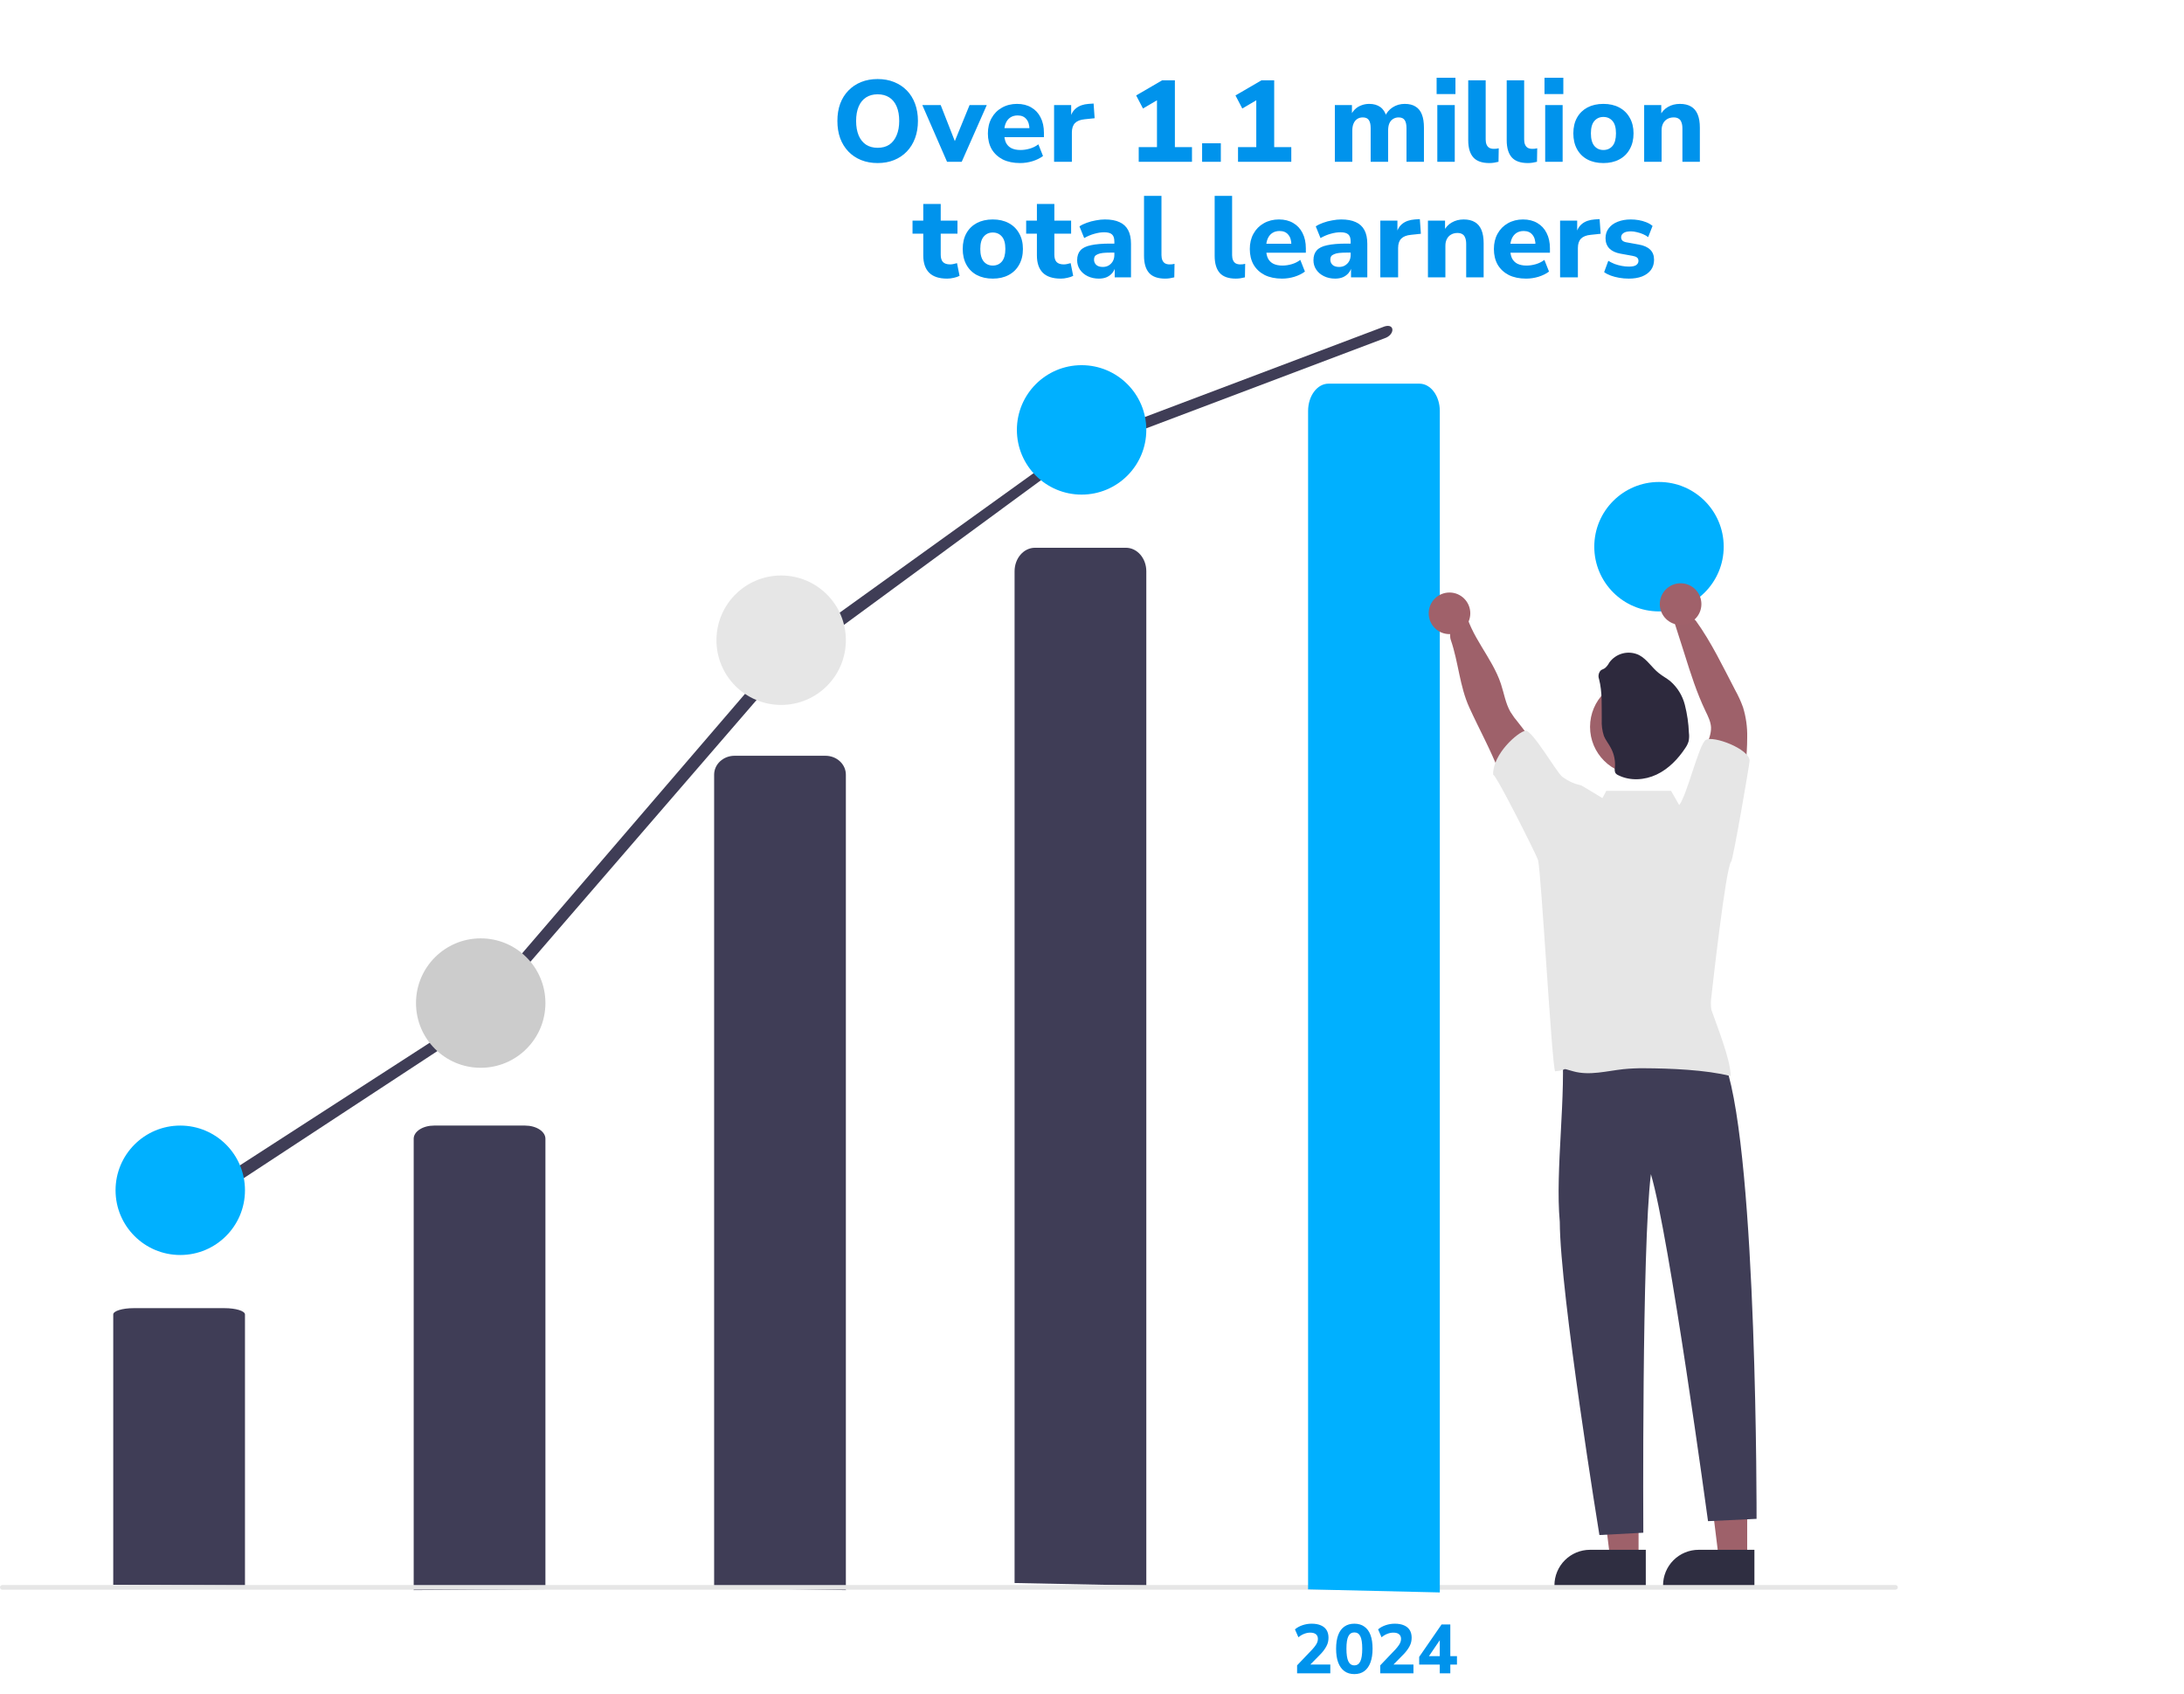 <svg width="945" height="733" viewBox="0 0 945 733" fill="none" xmlns="http://www.w3.org/2000/svg">
<path d="M379.733 70.55C377.133 70.55 374.75 70.117 372.583 69.25C370.45 68.383 368.616 67.15 367.083 65.55C365.55 63.95 364.366 62.033 363.533 59.8C362.733 57.567 362.333 55.083 362.333 52.35C362.333 49.583 362.733 47.1 363.533 44.9C364.366 42.667 365.55 40.767 367.083 39.2C368.616 37.6 370.45 36.367 372.583 35.5C374.75 34.633 377.133 34.2 379.733 34.2C382.366 34.2 384.75 34.633 386.883 35.5C389.016 36.367 390.85 37.583 392.383 39.15C393.916 40.717 395.1 42.617 395.933 44.85C396.766 47.083 397.183 49.567 397.183 52.3C397.183 55.067 396.766 57.567 395.933 59.8C395.1 62.033 393.916 63.95 392.383 65.55C390.85 67.15 389.016 68.383 386.883 69.25C384.75 70.117 382.366 70.55 379.733 70.55ZM379.733 63.95C381.733 63.95 383.416 63.5 384.783 62.6C386.15 61.667 387.2 60.333 387.933 58.6C388.7 56.833 389.083 54.75 389.083 52.35C389.083 49.917 388.716 47.833 387.983 46.1C387.25 44.367 386.183 43.05 384.783 42.15C383.383 41.25 381.7 40.8 379.733 40.8C377.8 40.8 376.133 41.25 374.733 42.15C373.333 43.05 372.266 44.367 371.533 46.1C370.8 47.833 370.433 49.917 370.433 52.35C370.433 54.75 370.8 56.833 371.533 58.6C372.266 60.333 373.333 61.667 374.733 62.6C376.133 63.5 377.8 63.95 379.733 63.95ZM409.778 70L399.078 45.45H407.028L413.928 63.05H412.328L419.528 45.45H426.978L416.128 70H409.778ZM441.401 70.55C438.501 70.55 436.001 70.033 433.901 69C431.834 67.933 430.234 66.45 429.101 64.55C428.001 62.617 427.451 60.35 427.451 57.75C427.451 55.217 427.984 53 429.051 51.1C430.118 49.167 431.601 47.667 433.501 46.6C435.434 45.5 437.618 44.95 440.051 44.95C442.451 44.95 444.518 45.467 446.251 46.5C447.984 47.5 449.318 48.933 450.251 50.8C451.218 52.667 451.701 54.883 451.701 57.45V59.35H433.651V55.45H446.251L445.451 56.15C445.451 54.117 445.001 52.583 444.101 51.55C443.234 50.483 441.984 49.95 440.351 49.95C439.118 49.95 438.068 50.233 437.201 50.8C436.334 51.367 435.668 52.183 435.201 53.25C434.734 54.317 434.501 55.6 434.501 57.1V57.5C434.501 59.2 434.751 60.6 435.251 61.7C435.784 62.767 436.568 63.567 437.601 64.1C438.668 64.633 439.984 64.9 441.551 64.9C442.884 64.9 444.234 64.7 445.601 64.3C446.968 63.9 448.201 63.283 449.301 62.45L451.301 67.5C450.068 68.433 448.551 69.183 446.751 69.75C444.984 70.283 443.201 70.55 441.401 70.55ZM456.092 70V45.45H463.492V51.45H462.992C463.392 49.45 464.259 47.917 465.592 46.85C466.959 45.75 468.759 45.117 470.992 44.95L473.192 44.8L473.642 51.15L469.392 51.6C467.492 51.767 466.076 52.317 465.142 53.25C464.242 54.183 463.792 55.533 463.792 57.3V70H456.092ZM492.714 70V63.65H500.614V41.25H504.264L494.564 46.95L491.614 41.3L502.864 34.75H508.364V63.65H515.764V70H492.714ZM520.144 70V62H528.244V70H520.144ZM535.683 70V63.65H543.583V41.25H547.233L537.533 46.95L534.583 41.3L545.833 34.75H551.333V63.65H558.733V70H535.683ZM577.579 70V45.45H584.979V50.05H584.429C584.862 49.017 585.462 48.117 586.229 47.35C586.996 46.583 587.912 46 588.979 45.6C590.046 45.167 591.212 44.95 592.479 44.95C594.379 44.95 595.962 45.4 597.229 46.3C598.496 47.2 599.396 48.583 599.929 50.45H599.229C599.962 48.75 601.079 47.417 602.579 46.45C604.112 45.45 605.862 44.95 607.829 44.95C609.729 44.95 611.279 45.333 612.479 46.1C613.712 46.833 614.629 47.967 615.229 49.5C615.829 51 616.129 52.917 616.129 55.25V70H608.579V55.5C608.579 53.867 608.312 52.683 607.779 51.95C607.279 51.183 606.412 50.8 605.179 50.8C604.246 50.8 603.429 51.033 602.729 51.5C602.029 51.933 601.496 52.583 601.129 53.45C600.796 54.283 600.629 55.317 600.629 56.55V70H593.079V55.5C593.079 53.867 592.812 52.683 592.279 51.95C591.779 51.183 590.912 50.8 589.679 50.8C588.712 50.8 587.896 51.033 587.229 51.5C586.562 51.933 586.046 52.583 585.679 53.45C585.312 54.283 585.129 55.317 585.129 56.55V70H577.579ZM621.613 40.7V33.65H629.763V40.7H621.613ZM621.913 70V45.45H629.463V70H621.913ZM644.442 70.55C641.275 70.55 638.958 69.733 637.492 68.1C636.025 66.433 635.292 63.967 635.292 60.7V34.75H642.842V60.4C642.842 61.233 642.975 61.967 643.242 62.6C643.508 63.2 643.892 63.65 644.392 63.95C644.925 64.25 645.592 64.4 646.392 64.4C646.725 64.4 647.075 64.383 647.442 64.35C647.808 64.317 648.158 64.25 648.492 64.15L648.392 70C647.758 70.167 647.108 70.3 646.442 70.4C645.808 70.5 645.142 70.55 644.442 70.55ZM661.092 70.55C657.925 70.55 655.609 69.733 654.142 68.1C652.675 66.433 651.942 63.967 651.942 60.7V34.75H659.492V60.4C659.492 61.233 659.625 61.967 659.892 62.6C660.159 63.2 660.542 63.65 661.042 63.95C661.575 64.25 662.242 64.4 663.042 64.4C663.375 64.4 663.725 64.383 664.092 64.35C664.459 64.317 664.809 64.25 665.142 64.15L665.042 70C664.409 70.167 663.759 70.3 663.092 70.4C662.459 70.5 661.792 70.55 661.092 70.55ZM668.292 40.7V33.65H676.442V40.7H668.292ZM668.592 70V45.45H676.142V70H668.592ZM693.771 70.55C691.138 70.55 688.838 70.033 686.871 69C684.938 67.967 683.438 66.483 682.371 64.55C681.305 62.617 680.771 60.333 680.771 57.7C680.771 55.067 681.305 52.8 682.371 50.9C683.438 49 684.938 47.533 686.871 46.5C688.838 45.467 691.138 44.95 693.771 44.95C696.405 44.95 698.688 45.467 700.621 46.5C702.588 47.533 704.105 49.017 705.171 50.95C706.271 52.85 706.821 55.1 706.821 57.7C706.821 60.333 706.271 62.617 705.171 64.55C704.105 66.483 702.588 67.967 700.621 69C698.688 70.033 696.405 70.55 693.771 70.55ZM693.771 64.9C695.405 64.9 696.721 64.317 697.721 63.15C698.721 61.95 699.221 60.133 699.221 57.7C699.221 55.267 698.721 53.483 697.721 52.35C696.721 51.183 695.405 50.6 693.771 50.6C692.171 50.6 690.871 51.183 689.871 52.35C688.871 53.483 688.371 55.267 688.371 57.7C688.371 60.133 688.871 61.95 689.871 63.15C690.871 64.317 692.171 64.9 693.771 64.9ZM711.415 70V45.45H718.815V50.05H718.265C719.031 48.417 720.165 47.167 721.665 46.3C723.198 45.4 724.931 44.95 726.865 44.95C728.831 44.95 730.448 45.333 731.715 46.1C732.981 46.833 733.931 47.967 734.565 49.5C735.198 51 735.515 52.917 735.515 55.25V70H727.965V55.6C727.965 54.467 727.815 53.55 727.515 52.85C727.248 52.117 726.831 51.6 726.265 51.3C725.731 50.967 725.048 50.8 724.215 50.8C723.148 50.8 722.215 51.033 721.415 51.5C720.648 51.933 720.048 52.567 719.615 53.4C719.181 54.233 718.965 55.2 718.965 56.3V70H711.415ZM409.842 120.55C406.342 120.55 403.742 119.7 402.042 118C400.342 116.3 399.492 113.8 399.492 110.5V101.1H394.842V95.45H399.492V88.25H407.042V95.45H414.292V101.1H407.042V110.2C407.042 111.6 407.358 112.65 407.992 113.35C408.658 114.05 409.708 114.4 411.142 114.4C411.575 114.4 412.025 114.35 412.492 114.25C412.992 114.15 413.525 114.017 414.092 113.85L415.192 119.35C414.492 119.717 413.658 120 412.692 120.2C411.725 120.433 410.775 120.55 409.842 120.55ZM429.562 120.55C426.929 120.55 424.629 120.033 422.662 119C420.729 117.967 419.229 116.483 418.162 114.55C417.096 112.617 416.562 110.333 416.562 107.7C416.562 105.067 417.096 102.8 418.162 100.9C419.229 99 420.729 97.533 422.662 96.5C424.629 95.467 426.929 94.95 429.562 94.95C432.196 94.95 434.479 95.467 436.412 96.5C438.379 97.533 439.896 99.017 440.962 100.95C442.062 102.85 442.612 105.1 442.612 107.7C442.612 110.333 442.062 112.617 440.962 114.55C439.896 116.483 438.379 117.967 436.412 119C434.479 120.033 432.196 120.55 429.562 120.55ZM429.562 114.9C431.196 114.9 432.512 114.317 433.512 113.15C434.512 111.95 435.012 110.133 435.012 107.7C435.012 105.267 434.512 103.483 433.512 102.35C432.512 101.183 431.196 100.6 429.562 100.6C427.962 100.6 426.662 101.183 425.662 102.35C424.662 103.483 424.162 105.267 424.162 107.7C424.162 110.133 424.662 111.95 425.662 113.15C426.662 114.317 427.962 114.9 429.562 114.9ZM459.012 120.55C455.512 120.55 452.912 119.7 451.212 118C449.512 116.3 448.662 113.8 448.662 110.5V101.1H444.012V95.45H448.662V88.25H456.212V95.45H463.462V101.1H456.212V110.2C456.212 111.6 456.528 112.65 457.162 113.35C457.828 114.05 458.878 114.4 460.312 114.4C460.745 114.4 461.195 114.35 461.662 114.25C462.162 114.15 462.695 114.017 463.262 113.85L464.362 119.35C463.662 119.717 462.828 120 461.862 120.2C460.895 120.433 459.945 120.55 459.012 120.55ZM475.476 120.55C473.676 120.55 472.06 120.2 470.626 119.5C469.193 118.8 468.076 117.85 467.276 116.65C466.476 115.45 466.076 114.1 466.076 112.6C466.076 110.8 466.543 109.383 467.476 108.35C468.41 107.283 469.926 106.533 472.026 106.1C474.126 105.633 476.91 105.4 480.376 105.4H483.026V109.3H480.426C479.126 109.3 478.026 109.35 477.126 109.45C476.26 109.55 475.543 109.733 474.976 110C474.41 110.233 473.993 110.533 473.726 110.9C473.493 111.267 473.376 111.733 473.376 112.3C473.376 113.233 473.693 114 474.326 114.6C474.993 115.2 475.943 115.5 477.176 115.5C478.143 115.5 478.993 115.283 479.726 114.85C480.493 114.383 481.093 113.767 481.526 113C481.96 112.2 482.176 111.3 482.176 110.3V104.55C482.176 103.083 481.843 102.05 481.176 101.45C480.51 100.817 479.376 100.5 477.776 100.5C476.443 100.5 475.026 100.717 473.526 101.15C472.06 101.55 470.593 102.167 469.126 103L467.076 97.95C467.943 97.35 468.993 96.833 470.226 96.4C471.493 95.933 472.81 95.583 474.176 95.35C475.543 95.083 476.843 94.95 478.076 94.95C480.643 94.95 482.743 95.333 484.376 96.1C486.043 96.833 487.293 97.983 488.126 99.55C488.96 101.083 489.376 103.067 489.376 105.5V120H482.326V115.05H482.676C482.476 116.183 482.043 117.167 481.376 118C480.743 118.8 479.926 119.433 478.926 119.9C477.926 120.333 476.776 120.55 475.476 120.55ZM504.158 120.55C500.992 120.55 498.675 119.733 497.208 118.1C495.742 116.433 495.008 113.967 495.008 110.7V84.75H502.558V110.4C502.558 111.233 502.692 111.967 502.958 112.6C503.225 113.2 503.608 113.65 504.108 113.95C504.642 114.25 505.308 114.4 506.108 114.4C506.442 114.4 506.792 114.383 507.158 114.35C507.525 114.317 507.875 114.25 508.208 114.15L508.108 120C507.475 120.167 506.825 120.3 506.158 120.4C505.525 120.5 504.858 120.55 504.158 120.55ZM534.725 120.55C531.558 120.55 529.241 119.733 527.775 118.1C526.308 116.433 525.575 113.967 525.575 110.7V84.75H533.125V110.4C533.125 111.233 533.258 111.967 533.525 112.6C533.791 113.2 534.175 113.65 534.675 113.95C535.208 114.25 535.875 114.4 536.675 114.4C537.008 114.4 537.358 114.383 537.725 114.35C538.091 114.317 538.441 114.25 538.775 114.15L538.675 120C538.041 120.167 537.391 120.3 536.725 120.4C536.091 120.5 535.425 120.55 534.725 120.55ZM554.731 120.55C551.831 120.55 549.331 120.033 547.231 119C545.164 117.933 543.564 116.45 542.431 114.55C541.331 112.617 540.781 110.35 540.781 107.75C540.781 105.217 541.314 103 542.381 101.1C543.448 99.167 544.931 97.667 546.831 96.6C548.764 95.5 550.948 94.95 553.381 94.95C555.781 94.95 557.848 95.467 559.581 96.5C561.314 97.5 562.648 98.933 563.581 100.8C564.548 102.667 565.031 104.883 565.031 107.45V109.35H546.981V105.45H559.581L558.781 106.15C558.781 104.117 558.331 102.583 557.431 101.55C556.564 100.483 555.314 99.95 553.681 99.95C552.448 99.95 551.398 100.233 550.531 100.8C549.664 101.367 548.998 102.183 548.531 103.25C548.064 104.317 547.831 105.6 547.831 107.1V107.5C547.831 109.2 548.081 110.6 548.581 111.7C549.114 112.767 549.898 113.567 550.931 114.1C551.998 114.633 553.314 114.9 554.881 114.9C556.214 114.9 557.564 114.7 558.931 114.3C560.298 113.9 561.531 113.283 562.631 112.45L564.631 117.5C563.398 118.433 561.881 119.183 560.081 119.75C558.314 120.283 556.531 120.55 554.731 120.55ZM577.722 120.55C575.922 120.55 574.306 120.2 572.872 119.5C571.439 118.8 570.322 117.85 569.522 116.65C568.722 115.45 568.322 114.1 568.322 112.6C568.322 110.8 568.789 109.383 569.722 108.35C570.656 107.283 572.172 106.533 574.272 106.1C576.372 105.633 579.156 105.4 582.622 105.4H585.272V109.3H582.672C581.372 109.3 580.272 109.35 579.372 109.45C578.506 109.55 577.789 109.733 577.222 110C576.656 110.233 576.239 110.533 575.972 110.9C575.739 111.267 575.622 111.733 575.622 112.3C575.622 113.233 575.939 114 576.572 114.6C577.239 115.2 578.189 115.5 579.422 115.5C580.389 115.5 581.239 115.283 581.972 114.85C582.739 114.383 583.339 113.767 583.772 113C584.206 112.2 584.422 111.3 584.422 110.3V104.55C584.422 103.083 584.089 102.05 583.422 101.45C582.756 100.817 581.622 100.5 580.022 100.5C578.689 100.5 577.272 100.717 575.772 101.15C574.306 101.55 572.839 102.167 571.372 103L569.322 97.95C570.189 97.35 571.239 96.833 572.472 96.4C573.739 95.933 575.056 95.583 576.422 95.35C577.789 95.083 579.089 94.95 580.322 94.95C582.889 94.95 584.989 95.333 586.622 96.1C588.289 96.833 589.539 97.983 590.372 99.55C591.206 101.083 591.622 103.067 591.622 105.5V120H584.572V115.05H584.922C584.722 116.183 584.289 117.167 583.622 118C582.989 118.8 582.172 119.433 581.172 119.9C580.172 120.333 579.022 120.55 577.722 120.55ZM597.254 120V95.45H604.654V101.45H604.154C604.554 99.45 605.421 97.917 606.754 96.85C608.121 95.75 609.921 95.117 612.154 94.95L614.354 94.8L614.804 101.15L610.554 101.6C608.654 101.767 607.238 102.317 606.304 103.25C605.404 104.183 604.954 105.533 604.954 107.3V120H597.254ZM617.86 120V95.45H625.26V100.05H624.71C625.477 98.417 626.61 97.167 628.11 96.3C629.643 95.4 631.377 94.95 633.31 94.95C635.277 94.95 636.893 95.333 638.16 96.1C639.427 96.833 640.377 97.967 641.01 99.5C641.643 101 641.96 102.917 641.96 105.25V120H634.41V105.6C634.41 104.467 634.26 103.55 633.96 102.85C633.693 102.117 633.277 101.6 632.71 101.3C632.177 100.967 631.493 100.8 630.66 100.8C629.593 100.8 628.66 101.033 627.86 101.5C627.093 101.933 626.493 102.567 626.06 103.4C625.627 104.233 625.41 105.2 625.41 106.3V120H617.86ZM660.346 120.55C657.446 120.55 654.946 120.033 652.846 119C650.78 117.933 649.18 116.45 648.046 114.55C646.946 112.617 646.396 110.35 646.396 107.75C646.396 105.217 646.93 103 647.996 101.1C649.063 99.167 650.546 97.667 652.446 96.6C654.38 95.5 656.563 94.95 658.996 94.95C661.396 94.95 663.463 95.467 665.196 96.5C666.93 97.5 668.263 98.933 669.196 100.8C670.163 102.667 670.646 104.883 670.646 107.45V109.35H652.596V105.45H665.196L664.396 106.15C664.396 104.117 663.946 102.583 663.046 101.55C662.18 100.483 660.93 99.95 659.296 99.95C658.063 99.95 657.013 100.233 656.146 100.8C655.28 101.367 654.613 102.183 654.146 103.25C653.68 104.317 653.446 105.6 653.446 107.1V107.5C653.446 109.2 653.696 110.6 654.196 111.7C654.73 112.767 655.513 113.567 656.546 114.1C657.613 114.633 658.93 114.9 660.496 114.9C661.83 114.9 663.18 114.7 664.546 114.3C665.913 113.9 667.146 113.283 668.246 112.45L670.246 117.5C669.013 118.433 667.496 119.183 665.696 119.75C663.93 120.283 662.146 120.55 660.346 120.55ZM675.038 120V95.45H682.438V101.45H681.938C682.338 99.45 683.204 97.917 684.538 96.85C685.904 95.75 687.704 95.117 689.938 94.95L692.138 94.8L692.588 101.15L688.338 101.6C686.438 101.767 685.021 102.317 684.088 103.25C683.188 104.183 682.738 105.533 682.738 107.3V120H675.038ZM704.799 120.55C703.366 120.55 701.982 120.433 700.649 120.2C699.316 119.967 698.099 119.65 696.999 119.25C695.899 118.85 694.932 118.35 694.099 117.75L695.899 112.85C696.732 113.35 697.632 113.8 698.599 114.2C699.599 114.567 700.632 114.85 701.699 115.05C702.766 115.25 703.816 115.35 704.849 115.35C706.282 115.35 707.316 115.133 707.949 114.7C708.616 114.233 708.949 113.633 708.949 112.9C708.949 112.233 708.732 111.733 708.299 111.4C707.866 111.067 707.232 110.833 706.399 110.7L701.149 109.75C699.082 109.383 697.482 108.633 696.349 107.5C695.249 106.333 694.699 104.85 694.699 103.05C694.699 101.383 695.166 99.95 696.099 98.75C697.032 97.517 698.316 96.583 699.949 95.95C701.616 95.283 703.499 94.95 705.599 94.95C706.799 94.95 707.966 95.05 709.099 95.25C710.232 95.45 711.299 95.75 712.299 96.15C713.332 96.55 714.249 97.083 715.049 97.75L713.149 102.6C712.516 102.1 711.766 101.667 710.899 101.3C710.032 100.933 709.149 100.65 708.249 100.45C707.349 100.217 706.499 100.1 705.699 100.1C704.199 100.1 703.116 100.35 702.449 100.85C701.782 101.317 701.449 101.917 701.449 102.65C701.449 103.217 701.632 103.7 701.999 104.1C702.399 104.467 702.999 104.717 703.799 104.85L709.049 105.8C711.216 106.167 712.866 106.9 713.999 108C715.132 109.067 715.699 110.533 715.699 112.4C715.699 114.1 715.249 115.567 714.349 116.8C713.449 118 712.182 118.933 710.549 119.6C708.916 120.233 706.999 120.55 704.799 120.55Z" fill="#0093EC"/>
<path d="M561.243 724V720.55L567.873 713.59C568.433 712.97 568.883 712.41 569.223 711.91C569.583 711.41 569.843 710.93 570.003 710.47C570.163 710.01 570.243 709.55 570.243 709.09C570.243 708.21 569.953 707.54 569.373 707.08C568.813 706.62 567.993 706.39 566.913 706.39C566.053 706.39 565.193 706.56 564.333 706.9C563.473 707.22 562.633 707.72 561.813 708.4L560.313 704.98C561.193 704.22 562.273 703.62 563.553 703.18C564.853 702.74 566.183 702.52 567.543 702.52C569.123 702.52 570.453 702.76 571.533 703.24C572.613 703.7 573.433 704.38 573.993 705.28C574.553 706.18 574.833 707.28 574.833 708.58C574.833 709.22 574.763 709.85 574.623 710.47C574.483 711.07 574.253 711.67 573.933 712.27C573.633 712.85 573.243 713.46 572.763 714.1C572.303 714.72 571.733 715.37 571.053 716.05L565.803 721.39V720.19H575.613V724H561.243ZM586.012 724.33C584.312 724.33 582.872 723.9 581.692 723.04C580.532 722.18 579.642 720.94 579.022 719.32C578.422 717.7 578.122 715.71 578.122 713.35C578.122 711.01 578.422 709.04 579.022 707.44C579.622 705.82 580.512 704.6 581.692 703.78C582.872 702.94 584.312 702.52 586.012 702.52C587.732 702.52 589.172 702.94 590.332 703.78C591.512 704.6 592.402 705.81 593.002 707.41C593.602 709.01 593.902 710.99 593.902 713.35C593.902 715.69 593.592 717.68 592.972 719.32C592.372 720.94 591.492 722.18 590.332 723.04C589.172 723.9 587.732 724.33 586.012 724.33ZM586.012 720.55C587.172 720.55 588.032 719.98 588.592 718.84C589.152 717.68 589.432 715.85 589.432 713.35C589.432 710.85 589.152 709.05 588.592 707.95C588.052 706.85 587.192 706.3 586.012 706.3C584.852 706.3 583.992 706.85 583.432 707.95C582.872 709.05 582.592 710.85 582.592 713.35C582.592 715.85 582.872 717.68 583.432 718.84C583.992 719.98 584.852 720.55 586.012 720.55ZM597.22 724V720.55L603.85 713.59C604.41 712.97 604.86 712.41 605.2 711.91C605.56 711.41 605.82 710.93 605.98 710.47C606.14 710.01 606.22 709.55 606.22 709.09C606.22 708.21 605.93 707.54 605.35 707.08C604.79 706.62 603.97 706.39 602.89 706.39C602.03 706.39 601.17 706.56 600.31 706.9C599.45 707.22 598.61 707.72 597.79 708.4L596.29 704.98C597.17 704.22 598.25 703.62 599.53 703.18C600.83 702.74 602.16 702.52 603.52 702.52C605.1 702.52 606.43 702.76 607.51 703.24C608.59 703.7 609.41 704.38 609.97 705.28C610.53 706.18 610.81 707.28 610.81 708.58C610.81 709.22 610.74 709.85 610.6 710.47C610.46 711.07 610.23 711.67 609.91 712.27C609.61 712.85 609.22 713.46 608.74 714.1C608.28 714.72 607.71 715.37 607.03 716.05L601.78 721.39V720.19H611.59V724H597.22ZM622.978 724V720.22H614.068V716.89L623.758 702.85H627.538V716.56H630.418V720.22H627.538V724H622.978ZM622.978 716.56V708.4H623.848L617.518 717.7V716.56H622.978Z" fill="#0093EC"/>
<path d="M755.994 674.556L743.734 674.555L737.902 627.268H755.996L755.994 674.556Z" fill="#9E616A"/>
<path d="M759.121 686.44L719.59 686.438V685.938C719.59 681.858 721.211 677.944 724.097 675.059C726.982 672.174 730.896 670.552 734.976 670.552H734.977L759.121 670.553L759.121 686.44Z" fill="#2F2E41"/>
<path d="M708.994 674.556L696.734 674.555L690.902 627.268H708.996L708.994 674.556Z" fill="#9E616A"/>
<path d="M712.121 686.44L672.59 686.438V685.938C672.59 681.858 674.211 677.944 677.097 675.059C679.982 672.174 683.896 670.552 687.976 670.552H687.977L712.121 670.553L712.121 686.44Z" fill="#2F2E41"/>
<path d="M309 687.083V335.172C309 333.005 309.929 330.926 311.583 329.394C313.237 327.861 315.481 327 317.82 327H357.18C359.519 327 361.763 327.861 363.417 329.394C365.071 330.926 366 333.005 366 335.172V688L309 687.083Z" fill="#3F3D56"/>
<path d="M179 688V492.704C179 491.191 179.929 489.74 181.583 488.671C183.237 487.601 185.481 487 187.82 487H227.18C229.519 487 231.763 487.601 233.417 488.671C235.071 489.74 236 491.191 236 492.704V687.58L179 688Z" fill="#3F3D56"/>
<path d="M75.999 528.619C75.42 528.619 74.853 528.451 74.367 528.136C73.881 527.82 73.497 527.371 73.26 526.842C73.024 526.313 72.947 525.727 73.036 525.155C73.126 524.582 73.38 524.048 73.766 523.617L201.108 441.361L335.108 285.361L465.108 191.861L599.092 141.237C603.608 139.861 603.608 144.861 599.092 146.367L465.108 196.984L338.551 289.924L205.108 444.361L78.234 527.622C77.953 527.936 77.608 528.187 77.223 528.359C76.838 528.531 76.421 528.62 75.999 528.619Z" fill="#3F3D56"/>
<path d="M78 543C93.464 543 106 530.464 106 515C106 499.536 93.464 487 78 487C62.536 487 50 499.536 50 515C50 530.464 62.536 543 78 543Z" fill="#00B0FF"/>
<path d="M208 462C223.464 462 236 449.464 236 434C236 418.536 223.464 406 208 406C192.536 406 180 418.536 180 434C180 449.464 192.536 462 208 462Z" fill="#CCCCCC"/>
<path d="M338 305C353.464 305 366 292.464 366 277C366 261.536 353.464 249 338 249C322.536 249 310 261.536 310 277C310 292.464 322.536 305 338 305Z" fill="#E6E6E6"/>
<path d="M468 214C483.464 214 496 201.464 496 186C496 170.536 483.464 158 468 158C452.536 158 440 170.536 440 186C440 201.464 452.536 214 468 214Z" fill="#00B0FF"/>
<path d="M717.832 264.535C733.296 264.535 745.832 251.999 745.832 236.535C745.832 221.071 733.296 208.535 717.832 208.535C702.368 208.535 689.832 221.071 689.832 236.535C689.832 251.999 702.368 264.535 717.832 264.535Z" fill="#00B0FF"/>
<path d="M707.932 454.656C718.412 455.918 745.211 446.358 746.663 460.902C760.457 501.507 760.048 657.159 760.048 657.159L739.048 658.159C739.048 658.159 722.267 534.484 714.332 508.026C710.35 540.185 711.048 663.159 711.048 663.159L692.048 664.159C692.048 664.159 675.005 559.441 674.908 528.706C672.836 506.192 677.916 472.83 675.742 451.066C686.133 454.359 697.071 455.579 707.932 454.656L707.932 454.656Z" fill="#3F3D56"/>
<path d="M439 684.92V247.166C439 241.552 442.949 237 447.82 237H487.18C492.051 237 496 241.551 496 247.166V686.066L439 684.92Z" fill="#3F3D56"/>
<path d="M672.282 336.856C668.079 328.263 662.945 320.158 656.972 312.686C655.724 311.227 654.587 309.676 653.572 308.046C651.422 304.316 650.782 299.936 649.422 295.856C645.622 284.416 636.142 275.226 633.832 263.396C632.992 259.096 625.896 271.594 627.762 276.926C631.092 286.576 631.522 296.796 635.762 306.116C640.002 315.436 644.982 324.376 648.642 333.906C650.722 339.316 652.382 344.906 655.432 349.906C658.482 354.906 663.242 359.096 668.992 359.846C668.953 356.221 669.504 352.614 670.622 349.166C671.872 345.226 674.092 340.586 672.282 336.856Z" fill="#9E616A"/>
<path d="M735.192 343.336C734.935 336.265 736.038 329.211 738.442 322.556C739.362 320.006 740.442 317.416 740.352 314.706C740.222 312.186 739.022 309.876 737.932 307.596C734.172 299.746 731.532 291.426 728.932 283.126L723.932 267.476C722.302 266.281 731.822 265.866 733.852 268.676C740.492 277.896 745.522 288.486 750.782 298.556C752.124 300.956 753.267 303.461 754.202 306.046C755.487 310.236 756.094 314.604 756.002 318.986C756.002 327.176 754.922 335.336 753.802 343.456C753.092 348.546 752.162 354.086 748.312 357.456C744.312 352.336 740.292 347.336 735.192 343.336Z" fill="#9E616A"/>
<path d="M708.752 335.234C720.212 335.234 729.502 325.944 729.502 314.484C729.502 303.024 720.212 293.734 708.752 293.734C697.292 293.734 688.002 303.024 688.002 314.484C688.002 325.944 697.292 335.234 708.752 335.234Z" fill="#9E616A"/>
<path d="M691.884 293.782C691.651 293.152 691.599 292.47 691.733 291.812C691.867 291.154 692.183 290.547 692.644 290.059C693.162 289.65 693.85 289.498 694.405 289.108C695.195 288.444 695.841 287.627 696.305 286.705C697.722 284.722 699.797 283.304 702.16 282.704C704.523 282.104 707.022 282.361 709.214 283.428C712.643 285.223 714.713 288.817 717.763 291.237C719.311 292.491 721.107 293.421 722.665 294.675C725.785 297.37 728.003 300.958 729.019 304.953C730.031 308.922 730.621 312.986 730.781 317.078C730.943 318.306 730.895 319.552 730.639 320.764C730.323 321.78 729.853 322.741 729.243 323.614C726.108 328.363 721.977 332.676 716.799 335.127C711.622 337.577 705.325 337.976 700.219 335.412C699.705 335.204 699.263 334.851 698.946 334.395C698.656 333.702 698.587 332.936 698.747 332.201C699.024 329.298 698.45 326.377 697.094 323.795C696.144 321.895 694.719 320.261 693.96 318.295C693.253 316.095 692.95 313.784 693.066 311.476C692.976 305.494 693.382 299.539 691.884 293.782Z" fill="#2D293D"/>
<path d="M49 685.695V568.717C49 567.217 52.949 566 57.82 566H97.18C102.051 566 106 567.218 106 568.717V686L49 685.695Z" fill="#3F3D56"/>
<path d="M820.169 687.802H1C0.735 687.802 0.48 687.697 0.293 687.509C0.105 687.322 0 687.067 0 686.802C0 686.537 0.105 686.282 0.293 686.095C0.48 685.907 0.735 685.802 1 685.802H820.168C820.433 685.802 820.688 685.907 820.875 686.095C821.063 686.282 821.168 686.537 821.168 686.802C821.168 687.067 821.063 687.322 820.875 687.509C820.688 687.697 820.433 687.802 820.168 687.802H820.169Z" fill="#E6E6E6"/>
<path d="M566 687.671V177.839C566 171.301 569.949 166 574.82 166H614.18C619.051 166 623 171.301 623 177.839V689L566 687.671Z" fill="#00B0FF"/>
<path d="M627.183 274.365C632.153 274.365 636.183 270.336 636.183 265.365C636.183 260.395 632.153 256.365 627.183 256.365C622.212 256.365 618.183 260.395 618.183 265.365C618.183 270.336 622.212 274.365 627.183 274.365Z" fill="#A0616A"/>
<path d="M727.183 270.365C732.153 270.365 736.183 266.336 736.183 261.365C736.183 256.395 732.153 252.365 727.183 252.365C722.212 252.365 718.183 256.395 718.183 261.365C718.183 266.336 722.212 270.365 727.183 270.365Z" fill="#A0616A"/>
<path d="M749.052 372.776C749.93 371.972 757.09 330.102 757.048 329.159C756.937 324 741.198 318.109 738.048 320.159C735.076 322.093 729.901 344.283 726.571 348.324L723.048 342.159H695.048L693.351 345.31C689.677 343.097 686.372 341.056 685.193 340.381C684.788 340.107 684.347 339.89 683.882 339.736C680.972 339.085 678.24 337.802 675.882 335.976C673.582 334.206 662.908 315.669 660.048 316.159C656.818 316.699 645.923 326.119 646.048 335.159C647.419 335.129 665.262 370.806 665.512 372.136C666.882 377.756 671.406 459.716 672.866 463.536C679.592 462.886 674.282 461.726 680.792 463.536C687.802 465.486 695.202 463.376 702.432 462.596C705.442 462.298 708.467 462.164 711.492 462.196C722.492 462.246 738.192 462.856 748.842 465.586C748.902 458.606 742.772 443.506 740.502 436.916C740.205 434.946 740.215 432.943 740.532 430.976C740.822 428.566 746.678 375.441 749.052 372.776Z" fill="#E6E6E6"/>
</svg>
